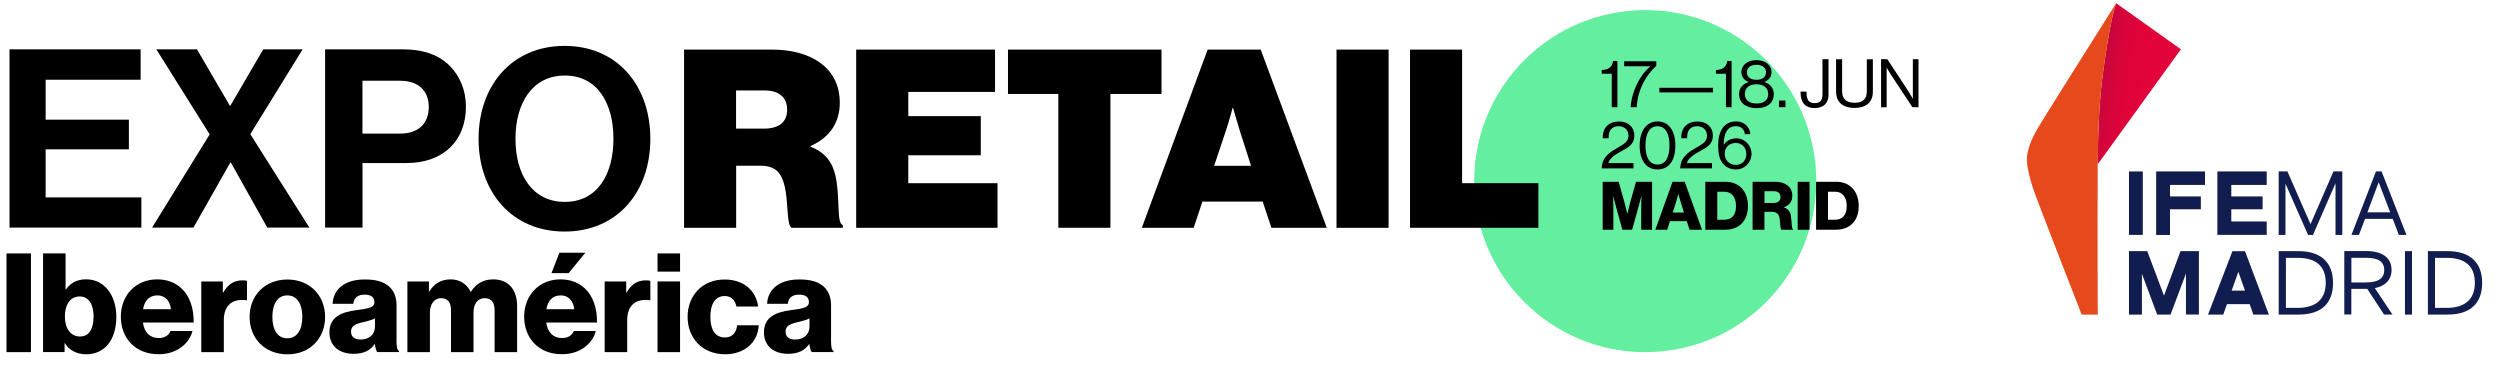 <?xml version="1.0" encoding="UTF-8"?>
<svg xmlns="http://www.w3.org/2000/svg" xmlns:xlink="http://www.w3.org/1999/xlink" id="Capa_1" data-name="Capa 1" viewBox="0 0 504 74">
  <defs>
    <style>
      .cls-1 {
        fill: #e5491c;
      }

      .cls-2 {
        fill: none;
      }

      .cls-3 {
        fill: #64eea0;
      }

      .cls-4 {
        fill: #111d4e;
      }

      .cls-5 {
        fill: url(#Degradado_sin_nombre_3);
      }

      .cls-6 {
        clip-path: url(#clippath);
      }
    </style>
    <clipPath id="clippath">
      <path class="cls-2" d="M423.88,15.36c-.58,4.3-.93,10.3-.97,17.73v.02l16.76-23.17-13.06-9.3s-1.22,3.01-2.74,14.72"></path>
    </clipPath>
    <linearGradient id="Degradado_sin_nombre_3" data-name="Degradado sin nombre 3" x1="-867.36" y1="728.21" x2="-867.15" y2="728.21" gradientTransform="translate(-104042.91 124433.29) rotate(90) scale(143.47 -143.47)" gradientUnits="userSpaceOnUse">
      <stop offset="0" stop-color="#111d4e"></stop>
      <stop offset=".25" stop-color="#111d4e"></stop>
      <stop offset=".28" stop-color="#2b194b"></stop>
      <stop offset=".33" stop-color="#561447"></stop>
      <stop offset=".38" stop-color="#7b0f43"></stop>
      <stop offset=".43" stop-color="#9b0b40"></stop>
      <stop offset=".49" stop-color="#b5083e"></stop>
      <stop offset=".56" stop-color="#c9063c"></stop>
      <stop offset=".64" stop-color="#d7043b"></stop>
      <stop offset=".73" stop-color="#df033a"></stop>
      <stop offset=".89" stop-color="#e2033a"></stop>
      <stop offset="1" stop-color="#e2033a"></stop>
    </linearGradient>
  </defs>
  <g>
    <circle class="cls-3" cx="331.68" cy="36.5" r="34.48" transform="translate(-1.85 46.53) rotate(-8)"></circle>
    <g>
      <path d="M137.89,10h17.84c7.34,0,13.57,3.37,13.57,10.7,0,4.12-2.11,7.04-5.88,8.74v.15c2.91,1.11,4.42,3.12,5.03,5.93.95,4.32.15,9.5,1.46,9.85v.55h-10.35c-1.01-.7-.6-5.13-1.36-8.34-.65-2.76-1.86-4.17-4.92-4.17h-4.87v12.51h-10.5V10ZM148.39,25.93h5.63c3.01,0,4.67-1.31,4.67-3.82,0-2.36-1.51-3.87-4.52-3.87h-5.78v7.69Z"></path>
      <path d="M172.61,10h27.99v8.54h-17.49v4.87h14.62v7.89h-14.62v5.63h17.99v8.99h-28.49V10Z"></path>
      <path d="M203.21,10h30.95v8.94h-10.3v26.98h-10.5v-26.98h-10.15v-8.94Z"></path>
      <path d="M243.46,10h10.7l13.32,35.93h-11.16l-1.76-5.28h-12.16l-1.76,5.28h-10.45l13.27-35.93ZM244.77,33.42h7.44l-2.26-7.04c-.55-1.76-1.36-4.62-1.36-4.62h-.1s-.75,2.86-1.36,4.62l-2.36,7.04Z"></path>
      <path d="M269.44,10h10.5v35.93h-10.5V10Z"></path>
      <path d="M284.26,10h10.5v26.93h15.38v8.99h-25.88V10Z"></path>
    </g>
    <g>
      <path d="M1.92,9.95h26.43v6.13H9.2v8.04h16.78v5.98H9.2v9.7h19.3v6.08H1.92V9.95Z"></path>
      <path d="M42.27,27.09l-10.75-17.14h8.19l6.63,11.36h.1l6.63-11.36h7.94l-10.55,17.09,11.91,18.84h-8.49l-7.34-13.12h-.1l-7.44,13.12h-8.34l11.61-18.79Z"></path>
      <path d="M65.53,9.95h15.78c4.17,0,7.29,1.21,9.4,3.37,2.01,2.06,3.22,4.87,3.22,8.19,0,6.78-4.47,11.36-12.01,11.36h-8.84v13.01h-7.54V9.95ZM73.07,26.94h7.54c3.82,0,5.83-2.11,5.83-5.38s-2.11-5.28-5.73-5.28h-7.64v10.65Z"></path>
      <path d="M96.48,27.99c0-10.75,6.73-18.74,17.34-18.74s17.29,7.99,17.29,18.74-6.68,18.69-17.29,18.69-17.34-7.94-17.34-18.69ZM123.67,27.99c0-7.19-3.22-12.76-9.8-12.76s-9.95,5.58-9.95,12.76,3.37,12.71,9.95,12.71,9.8-5.58,9.8-12.71Z"></path>
    </g>
    <g>
      <path d="M1.31,51.09h4.93v19.9H1.31v-19.9Z"></path>
      <path d="M13.08,69.17h-.06v1.81h-4.34v-19.9h4.54v7.26h.08c.89-1.22,2.11-2.03,4.06-2.03,3.7,0,6.09,3.26,6.09,7.54,0,4.73-2.39,7.57-6.07,7.57-1.89,0-3.42-.78-4.31-2.25ZM18.87,63.83c0-2.45-.97-4.06-2.81-4.06-2,0-2.98,1.75-2.98,4.09s1.17,3.98,3.03,3.98,2.75-1.53,2.75-4.01Z"></path>
      <path d="M24.36,63.83c0-4.26,2.98-7.51,7.32-7.51,2.03,0,3.65.67,4.87,1.78,1.7,1.56,2.53,4.03,2.5,6.93h-10.24c.28,1.92,1.34,3.12,3.2,3.12,1.2,0,1.98-.53,2.37-1.42h4.42c-.31,1.28-1.14,2.5-2.39,3.37-1.2.83-2.64,1.31-4.45,1.31-4.7,0-7.6-3.26-7.6-7.57ZM34.46,62.33c-.17-1.7-1.22-2.78-2.7-2.78-1.73,0-2.62,1.09-2.92,2.78h5.62Z"></path>
      <path d="M40.58,56.74h4.34v2.23h.08c1-1.7,2.17-2.45,3.9-2.45.42,0,.7.03.89.11v3.9h-.11c-2.78-.39-4.56.97-4.56,4.06v6.4h-4.54v-14.25Z"></path>
      <path d="M50.32,63.89c0-4.29,3.06-7.54,7.62-7.54s7.6,3.26,7.6,7.54-3.01,7.54-7.6,7.54-7.62-3.26-7.62-7.54ZM60.95,63.89c0-2.59-1.06-4.34-3.03-4.34s-3.01,1.75-3.01,4.34,1.03,4.31,3.01,4.31,3.03-1.73,3.03-4.31Z"></path>
      <path d="M66.41,67c0-3.14,2.5-4.09,5.45-4.48,2.67-.33,3.62-.61,3.62-1.59,0-.92-.58-1.53-1.95-1.53-1.45,0-2.17.64-2.31,1.84h-4.17c.11-2.64,2.14-4.9,6.46-4.9,2.14,0,3.59.39,4.62,1.17,1.22.89,1.81,2.28,1.81,4.06v7.18c0,1.14.11,1.78.5,2.03v.19h-4.4c-.22-.31-.36-.86-.47-1.59h-.06c-.83,1.2-2.09,1.95-4.23,1.95-2.84,0-4.87-1.53-4.87-4.34ZM75.59,65.89v-1.7c-.58.31-1.42.53-2.34.75-1.75.39-2.48.83-2.48,1.92,0,1.14.83,1.59,1.95,1.59,1.7,0,2.87-1.03,2.87-2.56Z"></path>
      <path d="M82.13,56.74h4.34v2.03h.08c.89-1.47,2.25-2.45,4.31-2.45,1.86,0,3.28.97,4.01,2.5h.06c1.11-1.73,2.64-2.5,4.48-2.5,3.23,0,4.84,2.2,4.84,5.4v9.27h-4.54v-8.46c0-1.53-.64-2.42-2-2.42-1.45,0-2.25,1.2-2.25,2.89v7.99h-4.54v-8.46c0-1.53-.64-2.42-2-2.42s-2.25,1.2-2.25,2.89v7.99h-4.54v-14.25Z"></path>
      <path d="M105.67,63.83c0-4.26,2.98-7.51,7.32-7.51,2.03,0,3.65.67,4.87,1.78,1.7,1.56,2.53,4.03,2.5,6.93h-10.24c.28,1.92,1.34,3.12,3.2,3.12,1.2,0,1.98-.53,2.37-1.42h4.42c-.31,1.28-1.14,2.5-2.39,3.37-1.2.83-2.64,1.31-4.45,1.31-4.7,0-7.6-3.26-7.6-7.57ZM115.77,62.33c-.17-1.7-1.22-2.78-2.7-2.78-1.73,0-2.62,1.09-2.92,2.78h5.62ZM112.77,50.95h5.23l-3.37,4.12h-3.45l1.59-4.12Z"></path>
      <path d="M121.9,56.74h4.34v2.23h.08c1-1.7,2.17-2.45,3.9-2.45.42,0,.7.03.89.11v3.9h-.11c-2.78-.39-4.56.97-4.56,4.06v6.4h-4.54v-14.25Z"></path>
      <path d="M132.56,51.09h4.54v3.67h-4.54v-3.67ZM132.56,56.74h4.54v14.25h-4.54v-14.25Z"></path>
      <path d="M138.62,63.89c0-4.29,2.95-7.54,7.46-7.54,3.87,0,6.34,2.25,6.76,5.45h-4.37c-.28-1.28-1.06-2.12-2.34-2.12-1.95,0-2.92,1.61-2.92,4.2s.97,4.15,2.92,4.15c1.42,0,2.28-.83,2.48-2.45h4.34c-.11,3.28-2.73,5.84-6.76,5.84-4.59,0-7.57-3.26-7.57-7.54Z"></path>
      <path d="M154.01,67c0-3.14,2.5-4.09,5.45-4.48,2.67-.33,3.62-.61,3.62-1.59,0-.92-.58-1.53-1.95-1.53-1.45,0-2.17.64-2.31,1.84h-4.17c.11-2.64,2.14-4.9,6.46-4.9,2.14,0,3.59.39,4.62,1.17,1.22.89,1.81,2.28,1.81,4.06v7.18c0,1.14.11,1.78.5,2.03v.19h-4.4c-.22-.31-.36-.86-.47-1.59h-.06c-.83,1.2-2.09,1.95-4.23,1.95-2.84,0-4.87-1.53-4.87-4.34ZM163.19,65.89v-1.7c-.58.31-1.42.53-2.34.75-1.75.39-2.48.83-2.48,1.92,0,1.14.83,1.59,1.95,1.59,1.7,0,2.87-1.03,2.87-2.56Z"></path>
    </g>
    <g>
      <path d="M324.94,14.87h-2.03v-.76c1.14-.03,2.11-.45,2.28-1.81h.88v9.31h-1.14v-6.75Z"></path>
      <path d="M332.72,13.39v-.03h-5.29v-1.01h6.48v.93c-1.89,1.66-3.76,4.65-3.95,8.33h-1.22c.2-3.23,1.89-6.54,3.97-8.22Z"></path>
      <path d="M334.53,17.7h10.82v.93h-10.82v-.93Z"></path>
      <path d="M347.96,14.87h-2.03v-.76c1.14-.03,2.11-.45,2.28-1.81h.88v9.31h-1.14v-6.75Z"></path>
      <path d="M350.6,18.96c0-1.34.87-2.07,1.91-2.41v-.04c-.87-.32-1.45-1.01-1.45-1.97,0-1.47,1.34-2.42,3.04-2.42s3.04.93,3.04,2.42c0,.96-.55,1.64-1.42,1.97v.04c1.04.31,1.88,1.15,1.88,2.41,0,2.11-1.76,2.85-3.46,2.85s-3.54-.76-3.54-2.85ZM356.47,18.96c0-1.22-.88-1.97-2.37-1.97s-2.34.76-2.34,1.97.89,1.91,2.38,1.91,2.33-.72,2.33-1.91ZM356.03,14.58c0-.95-.74-1.51-1.93-1.51s-1.93.57-1.93,1.51.74,1.51,1.93,1.51,1.93-.57,1.93-1.51Z"></path>
      <path d="M358.64,20.27h1.31v1.34h-1.31v-1.34Z"></path>
      <path d="M362.99,18.61v-.14h1.2v.09c0,1.72.54,2.23,1.68,2.23.97,0,1.54-.5,1.54-1.72v-7.14h1.22v7.22c0,1.54-.93,2.64-2.8,2.64-1.74,0-2.84-.95-2.84-3.19Z"></path>
      <path d="M370.15,18.49v-6.54h1.22v6.42c0,1.65.93,2.35,2.53,2.35s2.45-.7,2.45-2.35v-6.42h1.22v6.54c0,2.34-1.64,3.27-3.7,3.27s-3.71-.93-3.71-3.27Z"></path>
      <path d="M379.21,11.94h1.28l4.41,6.72c.32.5.7,1.24.7,1.24h.03v-7.96h1.14v9.67h-1.24l-4.43-6.73c-.31-.47-.72-1.2-.72-1.2h-.03v7.94h-1.13v-9.67Z"></path>
      <path d="M326.34,29.65c1.22-.7,1.96-1.18,1.96-2.3s-.78-1.91-2.01-1.91c-.65,0-1.14.22-1.47.58-.37.39-.53.91-.53,1.85h-1.19c0-1.19.31-1.95.88-2.51.59-.58,1.46-.87,2.41-.87,1.88,0,3.1,1.19,3.1,2.84,0,1.78-1.22,2.38-2.7,3.2-1,.55-2.29,1.31-2.54,2.34h5.06v1.08h-6.42c.11-2.47,1.85-3.38,3.47-4.31Z"></path>
      <path d="M330.56,29.32c0-3,1.42-4.84,3.61-4.84s3.58,1.81,3.58,4.84-1.28,4.84-3.6,4.84-3.6-1.89-3.6-4.84ZM336.57,29.32c0-2.35-.8-3.87-2.41-3.87s-2.43,1.47-2.43,3.87.8,3.85,2.43,3.85,2.41-1.46,2.41-3.85Z"></path>
      <path d="M342.17,29.65c1.22-.7,1.96-1.18,1.96-2.3s-.78-1.91-2.01-1.91c-.65,0-1.14.22-1.47.58-.37.39-.53.91-.53,1.85h-1.19c0-1.19.31-1.95.88-2.51.59-.58,1.46-.87,2.41-.87,1.88,0,3.1,1.19,3.1,2.84,0,1.78-1.22,2.38-2.7,3.2-1,.55-2.29,1.31-2.54,2.34h5.06v1.08h-6.42c.11-2.47,1.85-3.38,3.47-4.31Z"></path>
      <path d="M347.69,33.34c-.99-.89-1.31-2.16-1.31-4.07,0-2.88,1.23-4.79,3.58-4.79,1.85,0,2.77,1.23,2.92,2.57h-1.12c-.08-.88-.7-1.61-1.77-1.61-1.81,0-2.46,1.46-2.5,3.73h.03c.59-.82,1.43-1.28,2.54-1.28,1.7,0,3.04,1.41,3.05,3.11.01,1.73-1.38,3.16-3.11,3.16-1.01,0-1.76-.31-2.31-.82ZM352.06,31.04c0-1.31-.92-2.22-2.12-2.22-1.33,0-2.24.88-2.24,2.2s.99,2.22,2.29,2.22c1.2,0,2.08-.89,2.08-2.2Z"></path>
      <path d="M323.11,36.65h3.22l1.18,4.23c.18.61.55,2.2.55,2.2h.03s.38-1.6.54-2.2l1.19-4.23h3.24v9.67h-2.19v-4.87c0-.39.04-1.93.04-1.93h-.03s-.34,1.45-.45,1.8l-1.39,5h-1.97l-1.38-4.99c-.11-.35-.45-1.81-.45-1.81h-.03s.04,1.55.04,1.95v4.85h-2.15v-9.67Z"></path>
      <path d="M337.18,36.65h2.46l3.49,9.67h-2.51l-.57-1.74h-3.38l-.55,1.74h-2.41l3.47-9.67ZM339.49,42.85l-.73-2.34c-.16-.5-.38-1.37-.38-1.37h-.03s-.23.87-.39,1.37l-.74,2.34h2.27Z"></path>
      <path d="M343.8,36.65h4.12c2.68,0,4.47,1.93,4.47,4.89,0,1.7-.59,3.07-1.68,3.89-.76.57-1.73.88-2.95.88h-3.97v-9.67ZM347.6,44.3c1.57,0,2.38-.99,2.38-2.76s-.85-2.89-2.35-2.89h-1.43v5.65h1.41Z"></path>
      <path d="M353.33,36.65h4.62c1.92,0,3.38.99,3.38,2.79,0,1.12-.55,1.95-1.68,2.34v.04c.84.28,1.27.81,1.41,1.77.2,1.27.07,2.49.41,2.61v.12h-2.33c-.26-.15-.22-1.28-.37-2.24-.12-.89-.58-1.38-1.61-1.38h-1.45v3.62h-2.39v-9.67ZM357.52,40.92c.95,0,1.43-.45,1.43-1.18s-.46-1.2-1.38-1.2h-1.85v2.38h1.8Z"></path>
      <path d="M362.41,36.65h2.39v9.67h-2.39v-9.67Z"></path>
      <path d="M366.13,36.65h4.12c2.68,0,4.47,1.93,4.47,4.89,0,1.7-.59,3.07-1.68,3.89-.76.57-1.73.88-2.95.88h-3.97v-9.67ZM369.92,44.3c1.57,0,2.38-.99,2.38-2.76s-.85-2.89-2.35-2.89h-1.43v5.65h1.41Z"></path>
    </g>
  </g>
  <g>
    <g class="cls-6">
      <rect class="cls-5" x="413.96" y="6.08" width="34.67" height="21.58" transform="translate(347.9 440.37) rotate(-81.1)"></rect>
    </g>
    <g>
      <path class="cls-1" d="M422.92,33.09c.03-7.44.38-13.43.96-17.73,1.51-11.71,2.74-14.72,2.74-14.72,0,0-15.06,23.83-15.96,25.47-.73,1.33-2.15,3.98-2.04,6.35.06,1.17.45,3.03,1.19,5.36.81,2.52,9.86,25.6,9.86,25.6h3.24s-.08-16.37-.01-30.32c.01,0,.01-.01.01-.02"></path>
      <rect class="cls-4" x="429.2" y="34.56" width="2.79" height="12.79"></rect>
      <polygon class="cls-4" points="434.68 47.37 437.47 47.37 437.47 42.19 443.69 42.19 443.69 39.6 437.47 39.6 437.47 37.28 444.53 37.28 444.53 34.56 434.68 34.56 434.68 47.37"></polygon>
      <polygon class="cls-4" points="456.97 44.65 449.83 44.65 449.83 42.19 456.14 42.19 456.14 39.6 449.83 39.6 449.83 37.28 456.97 37.28 456.97 34.56 447.02 34.56 447.02 47.35 456.97 47.35 456.97 44.65"></polygon>
      <polygon class="cls-4" points="436.26 59.61 432.89 50.63 429.2 50.63 429.2 63.43 431.81 63.43 431.81 55.19 434.89 63.43 437.58 63.43 440.69 55.14 440.69 63.41 443.3 63.41 443.3 50.63 439.59 50.63 436.26 59.61"></polygon>
      <path class="cls-4" d="M452.61,50.64h-2.55l-4.93,12.79h3.07l.76-2.12h4.57l.75,2.12h3.13l-4.79-12.72-.02-.07ZM449.9,58.59l1.35-3.8,1.34,3.8h-2.68Z"></path>
      <polygon class="cls-4" points="465.8 45.19 461.19 34.66 461.13 34.55 459.38 34.55 459.38 47.36 460.75 47.36 460.75 37.03 465.26 47.26 465.3 47.36 466.3 47.36 470.84 36.95 470.84 47.36 472.21 47.36 472.21 34.55 470.43 34.55 465.8 45.19"></polygon>
      <path class="cls-4" d="M480.16,34.67l-.04-.12h-1.12l-4.95,12.81h1.51l1.23-3.24h5.58l1.24,3.24h1.53l-4.97-12.69ZM477.27,42.8l2.27-6.06,2.32,6.06h-4.59Z"></path>
      <path class="cls-4" d="M463.37,50.63h-3.98v12.79h3.98c4.56,0,6.97-2.21,6.97-6.38s-2.47-6.41-6.97-6.41M463.17,62.07h-2.33v-10.09h2.33c3.77,0,5.69,1.69,5.7,5.03,0,3.31-1.97,5.06-5.7,5.06"></path>
      <path class="cls-4" d="M482.14,54.42c0-2.5-1.95-3.81-5.08-3.81h-4.45v12.79h1.42v-5.16h3.21l3.33,5.09.06.08h1.69s-3.55-5.32-3.55-5.32c2.12-.43,3.37-1.69,3.37-3.67M476.93,56.94h-2.89v-4.97h2.89c2.43,0,3.73.7,3.73,2.47s-1.33,2.5-3.73,2.5"></path>
      <rect class="cls-4" x="484.84" y="50.63" width="1.42" height="12.79"></rect>
      <path class="cls-4" d="M498.76,52.43c-1.2-1.2-2.99-1.8-5.32-1.8h-3.98v12.79h3.98c2.36,0,4.16-.6,5.34-1.79,1.07-1.07,1.63-2.62,1.62-4.6.01-1.95-.54-3.5-1.64-4.59M493.23,62.07h-2.33v-10.09h2.33c3.77,0,5.69,1.69,5.7,5.03,0,3.31-1.97,5.06-5.7,5.06"></path>
    </g>
  </g>
</svg>
